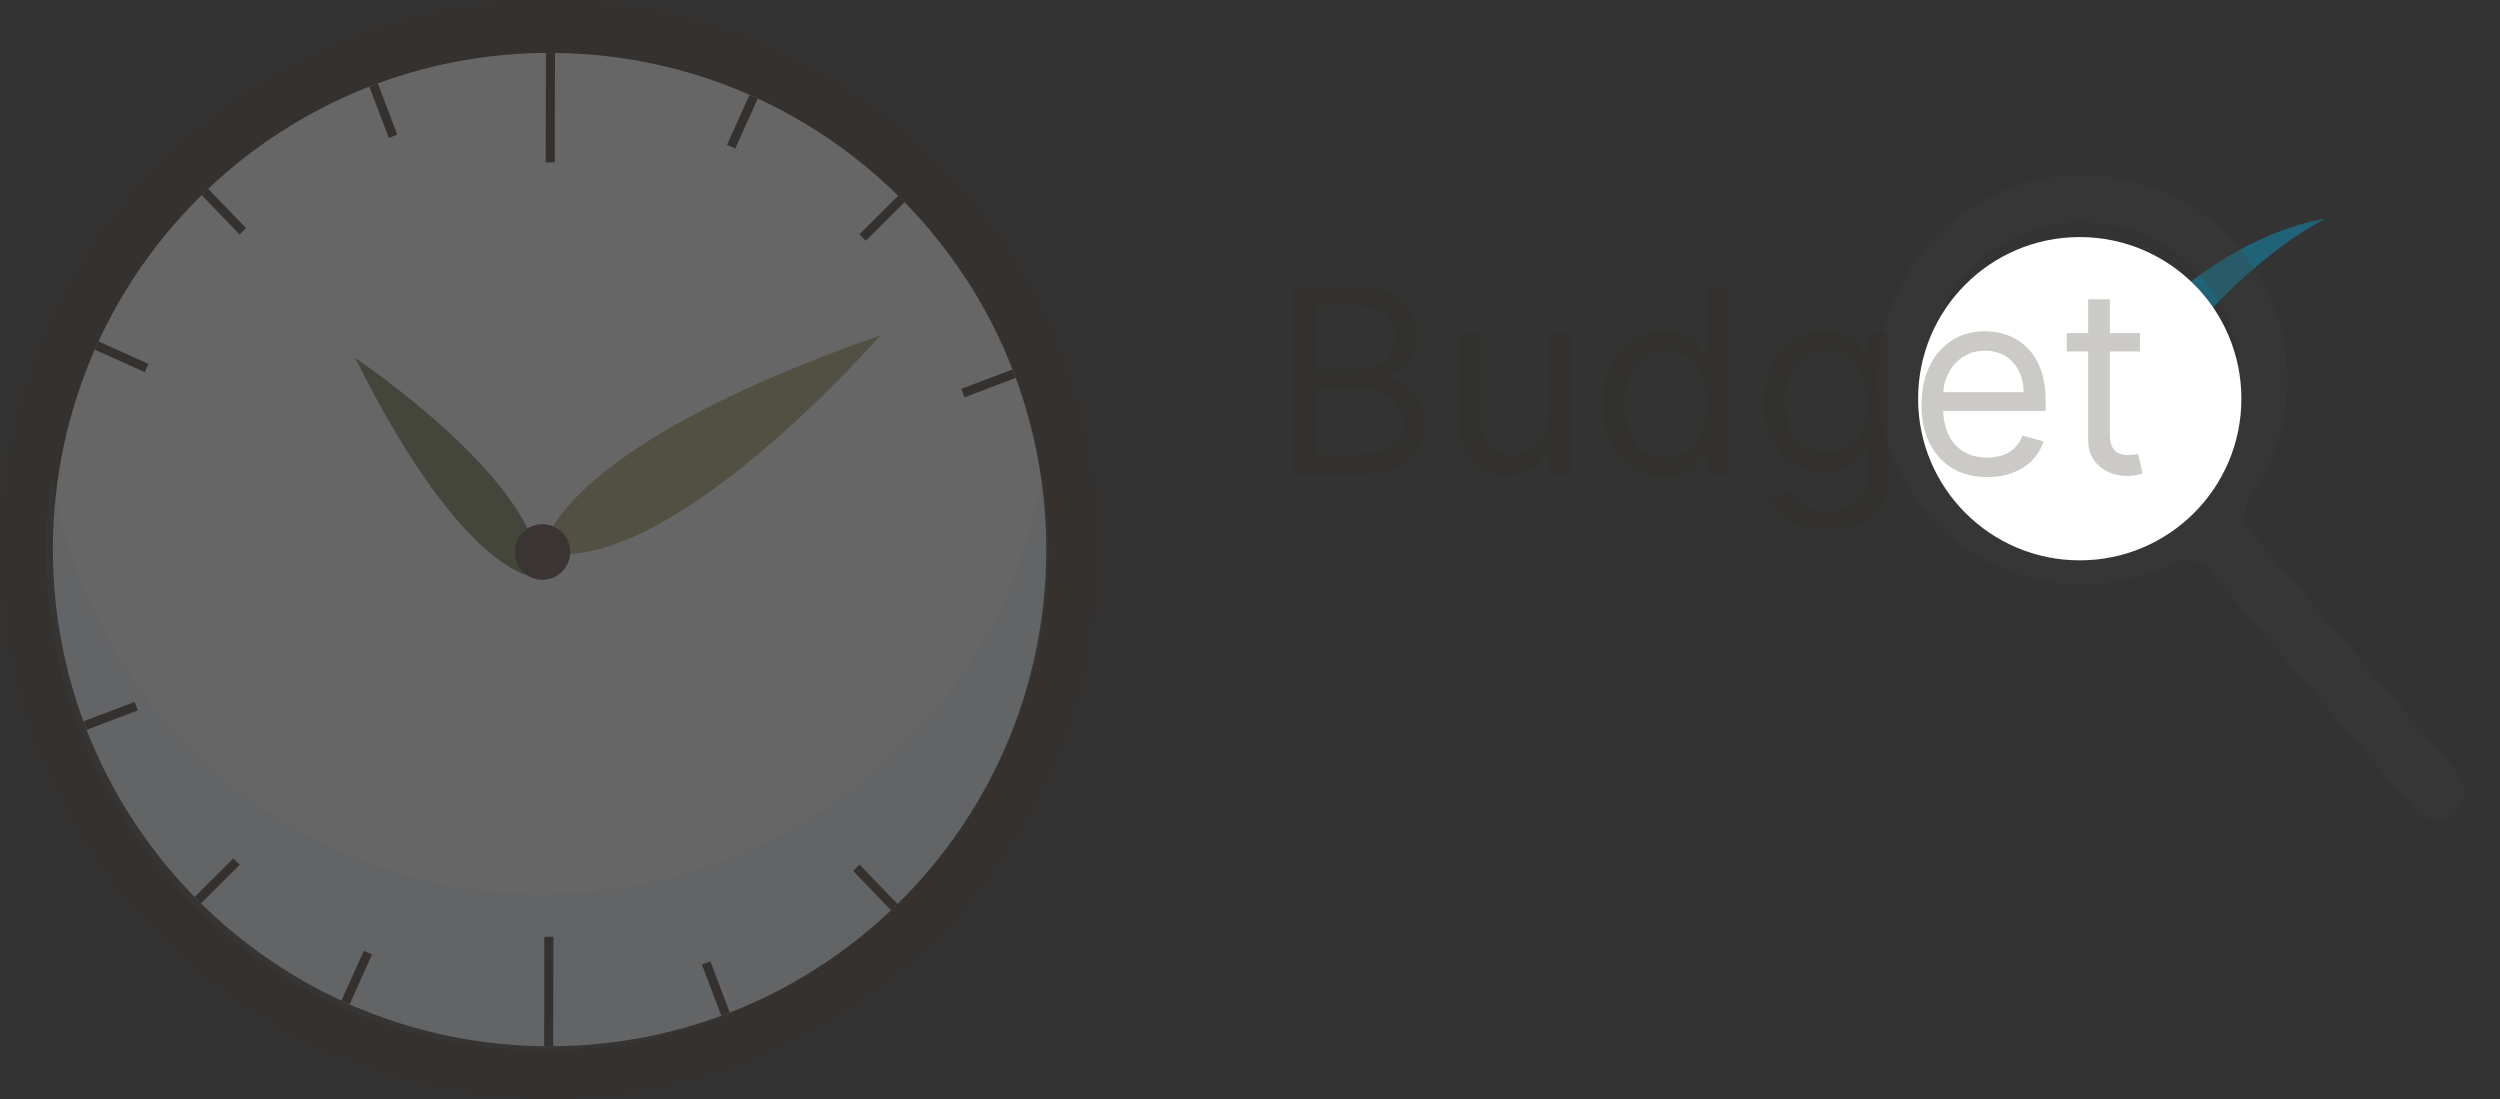 <svg width="116" height="51" viewBox="0 0 116 51" fill="none" xmlns="http://www.w3.org/2000/svg">
<rect x="0" y="0" width="116" height="51" fill="#333333" stroke="none"/>
<g opacity="0.25" clip-path="url(#clip0_2050_2)">
<path d="M48.21 25.541C48.188 38.268 37.852 48.568 25.124 48.546C12.396 48.523 2.096 38.187 2.119 25.459C2.13 18.877 4.9 12.945 9.333 8.753C13.471 4.838 19.059 2.443 25.205 2.454C33.31 2.468 40.431 6.665 44.528 12.998C46.865 16.611 48.219 20.918 48.21 25.541Z" fill="#D83F7A"/>
<path d="M49.047 25.542C49.025 38.547 38.464 49.071 25.459 49.048C12.454 49.025 1.929 38.464 1.953 25.459C1.965 18.733 4.794 12.671 9.324 8.389C13.552 4.389 19.262 1.941 25.542 1.952C33.823 1.967 41.099 6.255 45.286 12.726C47.673 16.417 49.056 20.819 49.047 25.542Z" fill="white"/>
<path d="M25.545 -0C11.462 -0.025 0.025 11.371 -0 25.454C-0.025 39.538 11.372 50.975 25.455 50.999C39.538 51.024 50.975 39.628 51 25.544C51.025 11.462 39.628 0.025 25.545 -0ZM25.459 48.546C12.731 48.523 2.432 38.187 2.454 25.459C2.466 18.877 5.235 12.944 9.668 8.753C13.807 4.838 19.395 2.443 25.541 2.454C33.646 2.468 40.767 6.665 44.864 12.998C47.201 16.611 48.554 20.918 48.546 25.541C48.524 38.268 38.187 48.568 25.459 48.546Z" fill="#362C22"/>
<path opacity="0.1" d="M25.124 41.477C13.612 41.457 4.087 32.999 2.388 21.967C2.213 23.105 2.121 24.272 2.119 25.459C2.096 38.187 12.436 48.728 25.165 48.751C37.893 48.773 48.645 38.263 48.667 25.535C48.669 24.32 48.541 23.133 48.362 21.968C46.658 33.034 36.663 41.498 25.124 41.477Z" fill="#9BC0F7"/>
<path d="M25.17 25.612C30.986 26.884 40.854 15.558 40.854 15.558C25.382 20.968 25.17 25.612 25.17 25.612Z" fill="#AEA771"/>
<path d="M16.478 16.606C21.702 27.074 25.01 26.806 25.01 26.806C25.387 22.573 16.478 16.606 16.478 16.606Z" fill="#7A8155"/>
<path d="M24.355 24.614C23.803 25.064 23.721 25.876 24.172 26.428C24.622 26.979 25.434 27.061 25.985 26.611C26.537 26.161 26.619 25.349 26.169 24.797C25.718 24.245 24.907 24.163 24.355 24.614Z" fill="#503C35"/>
<path d="M25.331 2.453L25.322 7.531L25.741 7.532L25.75 2.454L25.331 2.453Z" fill="#362C22"/>
<path d="M25.259 43.468L25.25 48.546L25.669 48.546L25.678 43.469L25.259 43.468Z" fill="#362C22"/>
<path d="M41.675 9.083L39.877 10.874L40.173 11.171L41.971 9.379L41.675 9.083Z" fill="#362C22"/>
<path d="M10.828 39.828L9.03 41.62L9.325 41.917L11.123 40.125L10.828 39.828Z" fill="#362C22"/>
<path d="M32.96 44.606L32.568 44.755L33.468 47.129L33.859 46.98L32.96 44.606Z" fill="#362C22"/>
<path d="M17.533 3.875L17.141 4.023L18.041 6.397L18.432 6.249L17.533 3.875Z" fill="#362C22"/>
<path d="M16.884 44.114L15.841 46.428L16.223 46.6L17.265 44.286L16.884 44.114Z" fill="#362C22"/>
<path d="M34.777 4.404L33.734 6.718L34.116 6.89L35.159 4.576L34.777 4.404Z" fill="#362C22"/>
<path d="M6.247 32.57L3.873 33.469L4.021 33.861L6.395 32.962L6.247 32.57Z" fill="#362C22"/>
<path d="M46.979 17.143L44.605 18.042L44.753 18.434L47.127 17.535L46.979 17.143Z" fill="#362C22"/>
<path d="M4.574 15.843L4.402 16.225L6.716 17.267L6.888 16.886L4.574 15.843Z" fill="#362C22"/>
<path d="M9.658 8.761L9.356 9.051L11.118 10.879L11.419 10.588L9.658 8.761Z" fill="#362C22"/>
<path d="M39.883 40.118L39.582 40.408L41.343 42.236L41.645 41.945L39.883 40.118Z" fill="#362C22"/>
</g>
<path opacity="0.35" d="M91.203 16.022C91.203 16.022 94.987 19.058 96.497 23.051C96.497 23.051 101.002 13.883 107.871 10.156C107.871 10.156 101.664 10.856 96.503 18.708C96.503 18.708 94.115 16.377 91.203 16.022Z" fill="url(#paint0_linear_2050_2)"/>
<path opacity="0.25" d="M103.825 11.426C100.352 7.389 94.224 6.984 90.249 10.572C86.425 14.021 86.069 19.972 89.446 23.859C92.338 27.188 97.044 28.018 100.827 26.147C101.396 25.865 102.081 25.996 102.495 26.477L112.051 37.585C112.526 38.138 113.359 38.2 113.911 37.724C114.464 37.249 114.526 36.416 114.051 35.864L104.495 24.756C104.081 24.276 104.052 23.58 104.415 23.06C106.842 19.587 106.715 14.785 103.825 11.426ZM101.384 23.162C98.326 25.793 93.713 25.446 91.082 22.388C88.451 19.329 88.798 14.717 91.856 12.086C94.914 9.456 99.527 9.802 102.158 12.86C104.788 15.918 104.442 20.531 101.384 23.162Z" fill="#404040"/>
<circle cx="96.5" cy="18.5" r="7.5" fill="white"/>
<path opacity="0.25" d="M60.057 22V13.273H63.108C63.716 13.273 64.217 13.378 64.612 13.588C65.007 13.796 65.301 14.075 65.494 14.428C65.688 14.777 65.784 15.165 65.784 15.591C65.784 15.966 65.717 16.276 65.584 16.52C65.453 16.764 65.28 16.957 65.064 17.099C64.851 17.241 64.619 17.347 64.369 17.415V17.5C64.636 17.517 64.905 17.611 65.175 17.781C65.445 17.952 65.671 18.196 65.852 18.514C66.034 18.832 66.125 19.222 66.125 19.682C66.125 20.119 66.026 20.513 65.827 20.862C65.628 21.212 65.314 21.489 64.885 21.693C64.456 21.898 63.898 22 63.21 22H60.057ZM61.114 21.062H63.21C63.901 21.062 64.391 20.929 64.68 20.662C64.973 20.392 65.119 20.065 65.119 19.682C65.119 19.386 65.044 19.114 64.894 18.864C64.743 18.611 64.528 18.409 64.25 18.259C63.972 18.105 63.642 18.028 63.261 18.028H61.114V21.062ZM61.114 17.108H63.074C63.392 17.108 63.679 17.046 63.935 16.921C64.193 16.796 64.398 16.619 64.548 16.392C64.702 16.165 64.778 15.898 64.778 15.591C64.778 15.207 64.645 14.882 64.378 14.615C64.111 14.345 63.688 14.21 63.108 14.21H61.114V17.108ZM71.85 19.324V15.454H72.856V22H71.85V20.892H71.782C71.629 21.224 71.39 21.507 71.066 21.74C70.742 21.97 70.333 22.085 69.839 22.085C69.43 22.085 69.066 21.996 68.748 21.817C68.43 21.635 68.18 21.362 67.998 20.999C67.816 20.632 67.725 20.171 67.725 19.614V15.454H68.731V19.546C68.731 20.023 68.864 20.403 69.131 20.688C69.401 20.972 69.745 21.114 70.163 21.114C70.413 21.114 70.667 21.05 70.925 20.922C71.187 20.794 71.406 20.598 71.582 20.334C71.761 20.07 71.85 19.733 71.85 19.324ZM77.169 22.136C76.624 22.136 76.142 21.999 75.725 21.723C75.307 21.445 74.981 21.053 74.745 20.547C74.509 20.038 74.391 19.438 74.391 18.744C74.391 18.057 74.509 17.46 74.745 16.954C74.981 16.449 75.309 16.058 75.729 15.783C76.15 15.507 76.635 15.369 77.186 15.369C77.613 15.369 77.949 15.44 78.196 15.582C78.446 15.722 78.637 15.881 78.767 16.06C78.901 16.236 79.005 16.381 79.079 16.494H79.164V13.273H80.169V22H79.198V20.994H79.079C79.005 21.114 78.9 21.264 78.763 21.446C78.627 21.625 78.432 21.785 78.179 21.928C77.927 22.067 77.59 22.136 77.169 22.136ZM77.306 21.233C77.709 21.233 78.05 21.128 78.329 20.918C78.607 20.704 78.819 20.41 78.963 20.035C79.108 19.658 79.181 19.222 79.181 18.727C79.181 18.239 79.11 17.811 78.968 17.445C78.826 17.075 78.615 16.788 78.337 16.584C78.059 16.376 77.715 16.273 77.306 16.273C76.88 16.273 76.525 16.382 76.24 16.601C75.959 16.817 75.748 17.111 75.606 17.483C75.466 17.852 75.397 18.267 75.397 18.727C75.397 19.193 75.468 19.616 75.61 19.997C75.755 20.375 75.968 20.676 76.249 20.901C76.533 21.122 76.885 21.233 77.306 21.233ZM84.793 24.591C84.307 24.591 83.89 24.528 83.54 24.403C83.191 24.281 82.9 24.119 82.666 23.918C82.436 23.719 82.253 23.506 82.117 23.278L82.918 22.716C83.009 22.835 83.124 22.972 83.263 23.125C83.402 23.281 83.593 23.416 83.834 23.53C84.079 23.646 84.398 23.704 84.793 23.704C85.321 23.704 85.757 23.577 86.101 23.321C86.445 23.065 86.617 22.665 86.617 22.119V20.79H86.532C86.458 20.909 86.353 21.057 86.216 21.233C86.083 21.406 85.89 21.561 85.637 21.697C85.387 21.831 85.049 21.898 84.623 21.898C84.094 21.898 83.62 21.773 83.199 21.523C82.782 21.273 82.451 20.909 82.206 20.432C81.965 19.954 81.844 19.375 81.844 18.693C81.844 18.023 81.962 17.439 82.198 16.942C82.434 16.442 82.762 16.055 83.182 15.783C83.603 15.507 84.088 15.369 84.64 15.369C85.066 15.369 85.404 15.44 85.654 15.582C85.907 15.722 86.1 15.881 86.233 16.06C86.37 16.236 86.475 16.381 86.549 16.494H86.651V15.454H87.623V22.188C87.623 22.75 87.495 23.207 87.239 23.56C86.986 23.915 86.645 24.175 86.216 24.34C85.79 24.507 85.316 24.591 84.793 24.591ZM84.759 20.994C85.162 20.994 85.503 20.902 85.782 20.717C86.06 20.533 86.272 20.267 86.416 19.921C86.561 19.574 86.634 19.159 86.634 18.676C86.634 18.204 86.563 17.788 86.421 17.428C86.279 17.067 86.069 16.784 85.79 16.579C85.512 16.375 85.168 16.273 84.759 16.273C84.333 16.273 83.978 16.381 83.694 16.597C83.412 16.812 83.201 17.102 83.059 17.466C82.919 17.829 82.85 18.233 82.85 18.676C82.85 19.131 82.921 19.533 83.063 19.882C83.208 20.229 83.421 20.501 83.702 20.7C83.986 20.896 84.338 20.994 84.759 20.994ZM92.208 22.136C91.577 22.136 91.033 21.997 90.576 21.719C90.121 21.438 89.77 21.046 89.523 20.543C89.279 20.037 89.157 19.449 89.157 18.778C89.157 18.108 89.279 17.517 89.523 17.006C89.77 16.491 90.114 16.091 90.554 15.804C90.998 15.514 91.515 15.369 92.106 15.369C92.446 15.369 92.783 15.426 93.115 15.54C93.448 15.653 93.75 15.838 94.023 16.094C94.296 16.347 94.513 16.682 94.675 17.099C94.837 17.517 94.918 18.031 94.918 18.642V19.068H89.873V18.199H93.895C93.895 17.829 93.821 17.5 93.674 17.21C93.529 16.921 93.321 16.692 93.052 16.524C92.784 16.357 92.469 16.273 92.106 16.273C91.705 16.273 91.358 16.372 91.066 16.571C90.776 16.767 90.553 17.023 90.397 17.338C90.24 17.653 90.162 17.991 90.162 18.352V18.932C90.162 19.426 90.248 19.845 90.418 20.189C90.591 20.53 90.831 20.79 91.138 20.969C91.445 21.145 91.802 21.233 92.208 21.233C92.472 21.233 92.711 21.196 92.924 21.122C93.14 21.046 93.326 20.932 93.482 20.781C93.638 20.628 93.759 20.438 93.844 20.21L94.816 20.483C94.713 20.812 94.541 21.102 94.3 21.352C94.059 21.599 93.76 21.793 93.405 21.932C93.05 22.068 92.651 22.136 92.208 22.136ZM99.294 15.454V16.307H95.902V15.454H99.294ZM96.891 13.886H97.897V20.125C97.897 20.409 97.938 20.622 98.02 20.764C98.106 20.903 98.213 20.997 98.344 21.046C98.478 21.091 98.618 21.114 98.766 21.114C98.877 21.114 98.968 21.108 99.039 21.097C99.11 21.082 99.166 21.071 99.209 21.062L99.414 21.966C99.346 21.991 99.25 22.017 99.128 22.043C99.006 22.071 98.851 22.085 98.664 22.085C98.38 22.085 98.101 22.024 97.829 21.902C97.559 21.78 97.334 21.594 97.155 21.344C96.979 21.094 96.891 20.778 96.891 20.398V13.886Z" fill="#362C22"/>
<defs>
<linearGradient id="paint0_linear_2050_2" x1="99.873" y1="10.335" x2="97.946" y2="26.149" gradientUnits="userSpaceOnUse">
<stop stop-color="#00BEF2"/>
<stop offset="1" stop-color="#00BEF2"/>
</linearGradient>
<clipPath id="clip0_2050_2">
<rect width="51" height="51" fill="white"/>
</clipPath>
</defs>
</svg>
